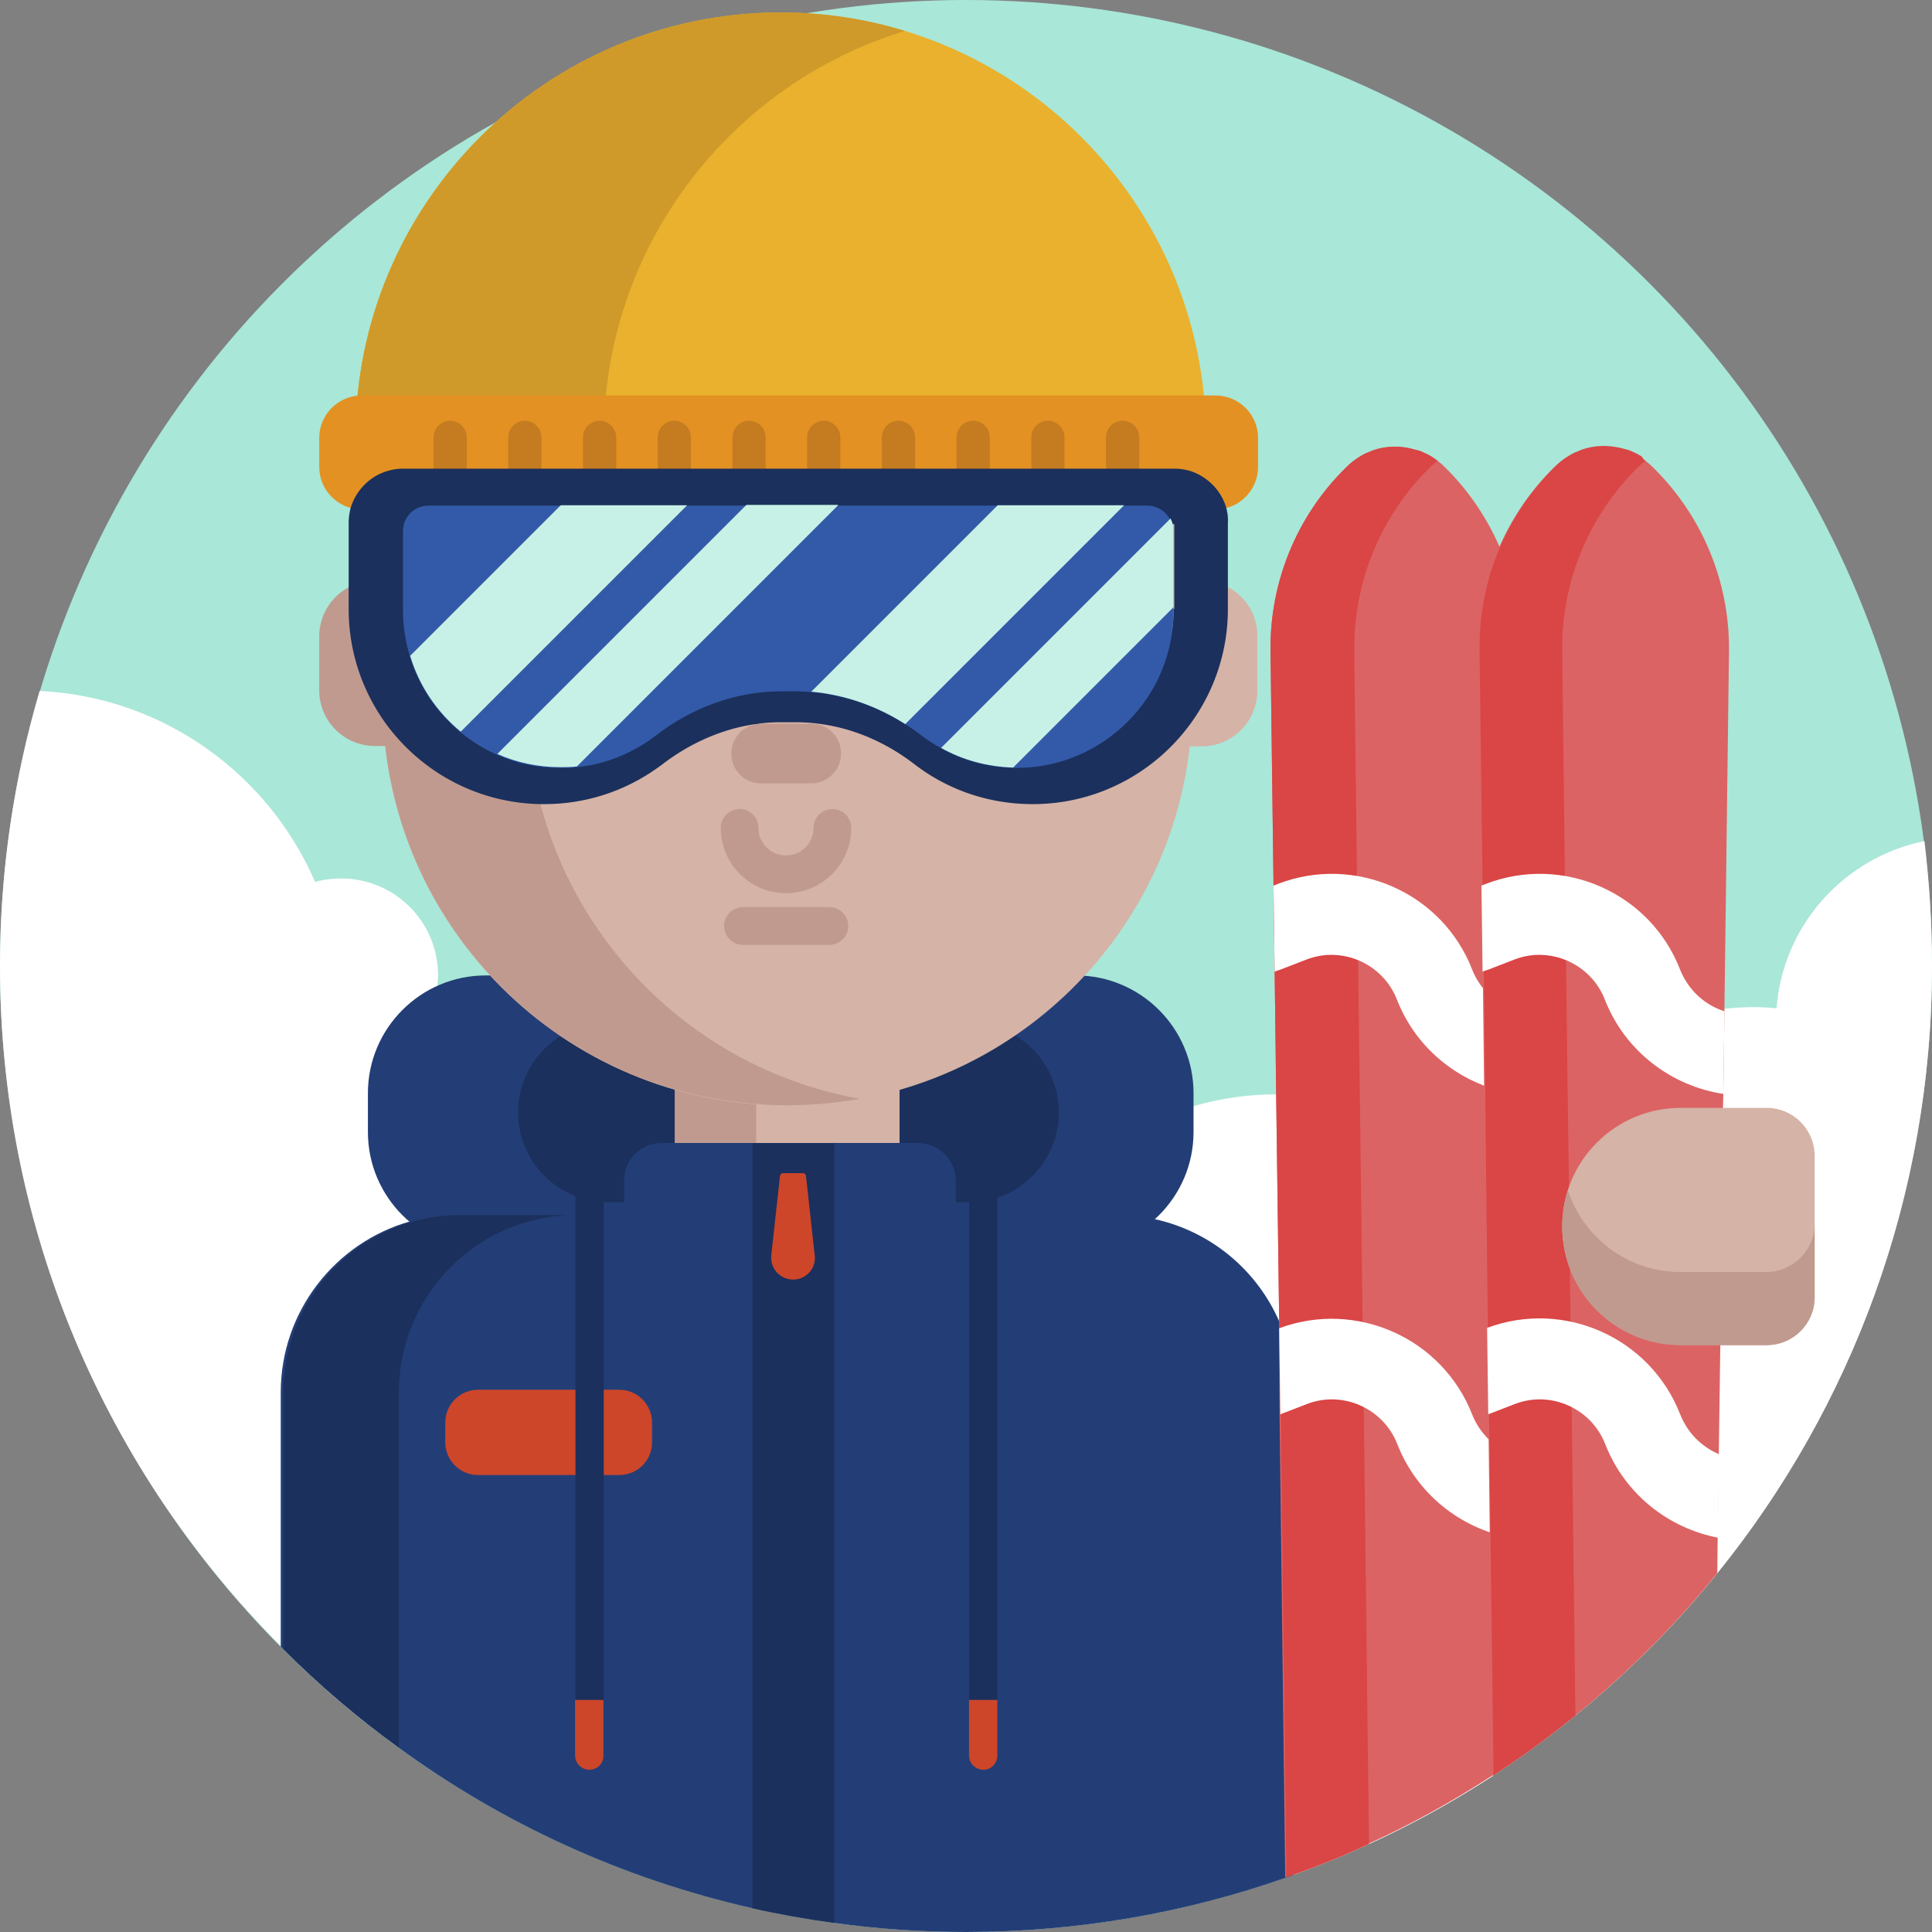 <svg xmlns="http://www.w3.org/2000/svg" viewBox="0 0 512 512" style="enable-background:new 0 0 512 512" xml:space="preserve"><rect x="0" y="0" width="512" height="512" fill="#808080" stroke="none"/><style>.st6{fill:#da4545}.st8{fill:#cd462a}.st16{fill:#fff}.st20{fill:#d5b3a7}.st21{fill:#c09a8f}.st23{fill:#1b305c}.st42{fill:#233e76}.st71{fill:none;stroke:#c09a8f;stroke-width:10;stroke-linecap:round;stroke-miterlimit:10}.st212{fill:#c57b20}.st213{fill:#c7f1e6}.st214{fill:#dc6363}</style><g id="BULINE"><circle id="XMLID_2129_" cx="256" cy="256" r="256" style="fill:#a9e7d8"/></g><g id="Icons"><g id="XMLID_2255_"><path id="XMLID_2742_" class="st16" d="M512 256c0 60.9-21.3 116.9-56.8 160.8-11.2 13.9-23.9 26.6-37.8 37.9-5.8 4.7-11.8 9.2-17.9 13.3-1.3.9-2.6 1.7-3.8 2.6-10.5 6.8-21.4 12.9-32.9 18.1-6.5 3-13.1 5.7-19.9 8.1-.7.2-1.3.5-2 .7-26.5 9.3-55.1 14.4-84.8 14.4-11.8 0-23.5-.8-34.9-2.4-7.3-1-14.6-2.3-21.7-3.9-34.4-7.8-66.1-22.4-93.7-42.5-10.9-7.9-21.1-16.6-30.6-26.1l-.7-.7C28.4 390.2 0 326.4 0 256c0-25.3 3.7-49.8 10.5-72.9 32.8 1.6 60.6 22 73 50.6 2.2-.6 4.5-.9 6.9-.9 14.2 0 25.7 11.5 25.7 25.7 0 .9-.1 1.9-.2 2.8-.1 1.3-.4 2.6-.7 3.9 10.1 1.7 19.7 5.1 28.2 10.1.8.4 1.6.9 2.3 1.4 10.9 6.8 20.1 15.9 26.9 26.8l3 5.1h110.8c8.7-7 18.9-12.4 30-15.5 7-2 14.4-3.1 22-3.1h.8c7.4 0 14.5.9 21.3 2.7 11.6 3 22.3 8.5 31.4 15.9h7c.9-1.8 1.8-3.6 2.8-5.3 3.7-6.5 8.4-12.3 13.8-17.3 4.7-4.3 10-8 15.8-11 7.4-3.8 15.6-6.4 24.2-7.5.6-.1 1.1-.1 1.7-.2 2.3-.2 4.7-.4 7.1-.4 2.2 0 4.4.1 6.5.3 1.7-22.1 18-40 39.2-44.3 1.3 10.8 2 21.9 2 33.1z"/><g id="XMLID_2257_"><path id="XMLID_2395_" class="st42" d="M285.1 331.2H128.7c-17.2 0-31.2-14-31.2-31.2v-10.3c0-17.2 14-31.2 31.2-31.2h156.4c17.2 0 31.2 14 31.2 31.2V300c0 17.2-14 31.2-31.2 31.2z"/><path id="XMLID_2394_" class="st23" d="M256.8 318.6h-95.7c-13.2 0-23.8-10.7-23.8-23.8 0-13.2 10.7-23.8 23.8-23.8h95.7c13.2 0 23.8 10.7 23.8 23.8 0 13.2-10.6 23.8-23.8 23.8z"/><path id="XMLID_2393_" class="st20" d="M216.4 341.7h-15.2c-12.1 0-22-9.8-22-22v-36.2c0-12.1 9.8-22 22-22h15.2c12.1 0 22 9.8 22 22v36.2c0 12.1-9.8 22-22 22z"/><path id="XMLID_2391_" class="st21" d="M219.2 341.5c-1 .2-2.1.2-3.2.2h-15.2c-12.1 0-22-9.8-22-22v-36.2c0-12.1 9.8-22 22-22H216c1.1 0 2.1.1 3.2.2-10.6 1.5-18.8 10.7-18.8 21.8v36.2c0 11.1 8.2 20.2 18.8 21.8z"/><path id="XMLID_2389_" class="st20" d="M318.5 153.9H316v-16.7c0-59.3-48-107.3-107.3-107.3s-107.3 48-107.3 107.3v48.5c0 59.3 48 107.3 107.3 107.3 55.2 0 100.6-41.7 106.6-95.2h3.1c8.2 0 14.8-6.6 14.8-14.8v-14.2c.2-8.3-6.5-14.9-14.7-14.9z"/><path id="XMLID_2388_" class="st21" d="M139.7 185.7v-48.5c0-52.7 38-96.6 88.2-105.6-6.2-1.1-12.6-1.7-19.2-1.7-59.3 0-107.3 48-107.3 107.3v16.7h-2c-8.2 0-14.8 6.6-14.8 14.8v14.2c0 8.2 6.6 14.8 14.8 14.8h2.7c6 53.6 51.4 95.2 106.6 95.2 6.5 0 12.9-.6 19.2-1.7-50.1-8.9-88.2-52.8-88.2-105.5z"/><path id="XMLID_2387_" class="st21" d="M215 207.6h-13.3c-4.4 0-7.9-3.5-7.9-7.9s3.5-7.9 7.9-7.9H215c4.4 0 7.9 3.5 7.9 7.9 0 4.3-3.5 7.9-7.9 7.9z"/><path id="XMLID_2386_" class="st71" d="M196 219.4c0 6.8 5.5 12.3 12.3 12.3 6.8 0 12.3-5.5 12.3-12.3"/><path id="XMLID_2385_" class="st71" d="M196.9 245.4h22.9"/><path id="XMLID_2639_" class="st42" d="M342.8 369.1v127.8c-.7.2-1.3.5-2 .7-26.5 9.3-55.1 14.4-84.8 14.4-11.8 0-23.5-.8-34.9-2.4-7.3-1-14.6-2.3-21.7-3.9-34.4-7.8-66.1-22.4-93.7-42.5-10.9-7.9-21.1-16.6-30.6-26.1l-.7-.7V369c0-21.5 14.5-39.7 34.2-45.3 4.1-1.2 8.4-1.8 12.9-1.8h43.9v-9c0-4.6 3-8.4 7.2-9.6.9-.3 1.9-.4 2.9-.4h67.7c3.9 0 7.3 2.2 9 5.5.7 1.4 1.1 2.9 1.1 4.6v9h42.6c3.5 0 6.9.4 10.2 1.1 14.9 3.3 27.1 13.6 33 27.3.2.4.4.9.5 1.3 2.1 5.5 3.2 11.3 3.2 17.4z"/><path id="XMLID_2418_" class="st23" d="M152.5 322c-3.1 0-6.2.3-9.1.9-6.7 1.4-12.9 4.1-18.2 8-11.8 8.5-19.5 22.5-19.5 38.1v94.1c-10.9-7.9-21.1-16.6-30.6-26.1v-68c0-21.3 14.2-39.4 33.7-45.1 4.2-1.3 8.8-1.9 13.4-1.9h30.3z"/><path id="XMLID_2596_" class="st23" d="M221.1 303v206.6c-7.3-1-14.6-2.3-21.7-3.9V303h21.7z"/><path id="XMLID_2380_" class="st8" d="M210.2 339.1c-3.5 0-6.2-3-5.8-6.5l2.3-20.9c0-.4.4-.8.8-.8h5.3c.4 0 .8.3.8.8l2.3 20.9c.5 3.4-2.2 6.5-5.7 6.5z"/><path id="XMLID_2379_" class="st8" d="M164.1 390.9h-37.4c-4.8 0-8.7-3.9-8.7-8.7V377c0-4.8 3.9-8.7 8.7-8.7h37.4c4.8 0 8.7 3.9 8.7 8.7v5.1c.1 4.8-3.8 8.8-8.7 8.8z"/><path id="XMLID_2378_" d="M319.6 116c0-62.2-50.5-112.7-112.7-112.7S94.2 53.8 94.2 116h225.4z" style="fill:#e9b12d"/><path id="XMLID_2376_" d="M239.8 8.2C193.6 22.3 160 65.2 160 116H94.2c0-62.2 50.5-112.7 112.7-112.7 11.5 0 22.5 1.7 32.9 4.9z" style="fill:#cf9a2a"/><path id="XMLID_2375_" d="M322.1 135H95.9c-6.2 0-11.3-5-11.3-11.3v-7.6c0-6.2 5-11.3 11.3-11.3h226.2c6.2 0 11.3 5 11.3 11.3v7.6c0 6.3-5.1 11.3-11.3 11.3z" style="fill:#e39123"/><path id="XMLID_2374_" class="st212" d="M123.6 135h-8.7v-19.1c0-2.4 2-4.4 4.4-4.4 2.4 0 4.4 2 4.4 4.4V135z"/><path id="XMLID_2373_" class="st212" d="M143.4 135h-8.7v-19.1c0-2.4 2-4.4 4.4-4.4 2.4 0 4.4 2 4.4 4.4V135z"/><path id="XMLID_2372_" class="st212" d="M163.2 135h-8.7v-19.1c0-2.4 2-4.4 4.4-4.4 2.4 0 4.4 2 4.4 4.4V135z"/><path id="XMLID_2370_" class="st212" d="M183 135h-8.7v-19.1c0-2.4 2-4.4 4.4-4.4 2.4 0 4.4 2 4.4 4.4V135z"/><path id="XMLID_2368_" class="st212" d="M202.8 135h-8.7v-19.1c0-2.4 2-4.4 4.4-4.4 2.4 0 4.4 2 4.4 4.4V135z"/><path id="XMLID_2360_" class="st212" d="M222.6 135h-8.7v-19.1c0-2.4 2-4.4 4.4-4.4 2.4 0 4.4 2 4.4 4.4V135z"/><path id="XMLID_2358_" class="st212" d="M242.4 135h-8.7v-19.1c0-2.4 2-4.4 4.4-4.4 2.4 0 4.4 2 4.4 4.4V135z"/><path id="XMLID_2356_" class="st212" d="M262.2 135h-8.7v-19.1c0-2.4 2-4.4 4.4-4.4 2.4 0 4.4 2 4.4 4.4V135z"/><path id="XMLID_2355_" class="st212" d="M282 135h-8.7v-19.1c0-2.4 2-4.4 4.4-4.4 2.4 0 4.4 2 4.4 4.4V135z"/><path id="XMLID_2352_" class="st212" d="M301.8 135h-8.7v-19.1c0-2.4 2-4.4 4.4-4.4 2.4 0 4.4 2 4.4 4.4V135z"/><g id="XMLID_2340_"><g id="XMLID_2347_"><path id="XMLID_2348_" class="st23" d="m197.8 133.9-1.1 1.1-3.6 3.6h66.6l3.6-3.6 1.1-1.1h-66.6zm127.2.8c-1.3-4.7-5-8.4-9.6-9.9-1.4-.4-2.8-.6-4.2-.6H106.8c-1.7 0-3.2.3-4.7.8-4.4 1.5-7.9 5.2-9.2 9.7a16 16 0 0 0-.5 3.9v22.8c0 10.9 3.4 21 9.1 29.3 9.2 13.3 24.4 22.1 41.8 22.4h.9c11.5 0 22.3-3.7 31.4-10.6 7.5-5.7 15.8-9.3 24.5-10.6h.3c.2 0 .3-.1.5-.1 2.1-.3 4.1-.4 6.2-.4h3.7c11.1 0 22 3.8 31.5 11.1 9.1 7 20 10.6 31.4 10.6 28.5 0 51.7-23.2 51.7-51.7v-22.8c.1-1.4-.1-2.7-.4-3.9zm-14 26.7v1.6c-.8 19.8-17.2 35.6-37.2 35.6h-.5c-6.7-.1-13.2-2-18.8-5.4-1.1-.7-2.2-1.4-3.2-2.2-2-1.5-4-2.9-6.1-4.2-7.6-4.7-15.8-7.8-24.3-9.1-3.3-.5-6.6-.8-9.9-.8h-3.7c-14.3 0-28.3 4.9-40.3 14.1-1.6 1.2-3.2 2.3-4.9 3.2-5.4 2.9-11.4 4.5-17.7 4.5-1.2 0-2.5-.1-3.7-.2-2.1-.2-4.1-.6-6.1-1.1-3.9-1.1-7.5-2.7-10.8-4.9-6.7-4.5-11.9-11.1-14.6-18.8-1.1-3.2-1.8-6.7-2-10.2V138.9h204v22.5zm-113.2-27.5-1.1 1.1-3.6 3.6h66.6l3.6-3.6 1.1-1.1h-66.6z"/></g><path id="XMLID_2346_" d="M311 140.6v21.3c0 11.5-4.6 21.8-12.2 29.4-7.5 7.5-17.9 12.2-29.3 12.2h-1c-6.9-.2-13.4-2-19.1-5.2-1.8-1-3.5-2.1-5.1-3.3-1.4-1.1-2.8-2.1-4.3-3-7.5-4.8-16-7.8-24.9-8.6-1.5-.1-2.9-.2-4.4-.2h-3.5c-12.2 0-23.8 4.3-33.5 11.8-3.5 2.7-7.4 4.8-11.7 6.3-2.9 1-6 1.7-9.2 2-1.4.2-2.9.2-4.4.2-5.9 0-11.6-1.2-16.7-3.5-3.5-1.5-6.8-3.6-9.7-6-6.3-5.2-11-12.1-13.4-20.1-1.1-3.8-1.8-7.8-1.8-11.9v-21.3c0-3.7 3-6.7 6.7-6.7h190.6c2.5 0 4.7 1.4 5.9 3.5.7.8 1 1.9 1 3.1z" style="fill:#335aa8"/><path id="XMLID_2345_" class="st213" d="m182.1 133.9-60 60c-6.3-5.2-11-12.1-13.4-20.1l39.9-39.9h33.5z"/><path id="XMLID_2343_" class="st213" d="m222.1 133.9-69.2 69.2c-1.4.2-2.9.2-4.4.2-5.9 0-11.6-1.2-16.7-3.5l66-66h24.3z"/><path id="XMLID_2342_" class="st213" d="m297.9 133.9-58 58c-7.5-4.8-16-7.8-24.9-8.6l49.4-49.4h33.5z"/><path id="XMLID_2341_" class="st213" d="M311 140.6v20.3l-42.5 42.5c-6.9-.2-13.4-2-19.1-5.2l60.8-60.8c.5.9.8 2 .8 3.2z"/></g><g id="XMLID_2332_"><path id="XMLID_2600_" class="st214" d="m403.1 172.5-.7 59.6-.3 22-.2 14-.3 21.9-.2 13.3-.6 46.9-.3 22.3-.2 12.9-.3 22.1-.8 60.5c-1.3.9-2.6 1.7-3.8 2.6-10.5 6.8-21.4 12.9-32.9 18.1-6.5 3-13.1 5.7-19.9 8.1-.7.2-1.3.5-2 .7l-1.5-122.7-.1-22.8v-1.5l-.8-60.6-.4-32.4-.3-22.8-.8-62.3c-.2-18.2 7-35.7 19.9-48.4l.2-.2c1.2-1.2 2.5-2.2 3.9-3 .3-.2.7-.4 1.1-.6.2-.1.3-.2.5-.2.5-.2.9-.4 1.4-.6 2.2-.8 4.5-1.1 6.8-1 1.5 0 2.9.3 4.3.7.2.1.4.1.7.2h.1c.2.1.4.1.7.2.2.1.5.2.7.3.4.2.9.4 1.3.6.1.1.2.1.4.2s.3.2.5.3c.2.1.4.2.6.4.3.2.7.4 1 .7.7.5 1.4 1.1 2 1.7l.2.2c6.1 6 10.9 13.1 14.3 20.8 4 8.8 5.9 18.2 5.8 27.8z"/><path id="XMLID_2414_" class="st6" d="M381 122.1c-.7.5-1.4 1.1-2 1.7l-.2.2c-12.9 12.8-20.1 30.2-19.9 48.4l.7 59.7.3 22.2.5 38.3.7 57.7.3 22.5 1.4 115.9c-6.5 3-13.1 5.7-19.9 8.1-.7.2-1.3.5-2 .7l-1.5-122.7-.4-22.8v-1.5l-.8-60.6-.4-32.4-.3-22.8-.8-62.3c-.2-18.2 7-35.7 19.9-48.4l.2-.2c1.2-1.2 2.5-2.2 3.9-3 .3-.2.7-.4 1.1-.6.2-.1.3-.2.5-.2.5-.2.9-.4 1.4-.6 2.2-.8 4.5-1.1 6.8-1 1.5.1 2.9.3 4.3.7.2.1.4.1.7.2h.1c.2.1.4.1.7.2.2.1.5.2.7.3.4.2.9.4 1.3.6.1.1.2.1.4.2s.3.2.5.3c.2.1.4.2.6.4.5.3.8.6 1.2.8z"/><path id="XMLID_2335_" class="st16" d="m401.9 268-.3 21.9c-13.7-2.1-26-11.2-31.4-25-3.7-9.5-14.5-14.3-24-10.6l-6.2 2.4c-.7.3-1.5.5-2.2.8l-.3-22.8 1-.4c20.5-8 43.8 2.2 51.7 22.8 2.2 5.4 6.6 9.3 11.7 10.9z"/><path id="XMLID_2334_" class="st16" d="m400.5 385.4-.3 22.1c-13.1-2.5-24.7-11.5-29.9-24.8-3.7-9.5-14.5-14.3-24-10.6l-6.2 2.4c-.3.1-.5.2-.8.3L339 352c20.4-7.6 43.3 2.6 51.2 23 2 4.9 5.8 8.5 10.3 10.4z"/></g><g id="XMLID_2326_"><path id="XMLID_2622_" class="st214" d="m458.2 172.5-1.2 94.8v.8l-.3 21.9-.1 3.7-.5 43.4-.2 19.5-.4 28.9-.3 22.1-.1 9.3c-11.2 13.9-23.9 26.6-37.8 37.9-5.8 4.7-11.8 9.2-17.9 13.3-1.3.9-2.6 1.7-3.8 2.6l-.8-64.5-.3-24.7-.1-6.6-.3-22.9-.5-43.5-.3-20.8-.3-25.8-.1-4.4-.3-22.8-.8-62.3c-.1-9.6 1.8-19 5.6-27.6 3.4-7.7 8.2-14.8 14.3-20.8l.2-.2c1.2-1.2 2.5-2.2 3.9-3 .3-.2.7-.4 1.1-.6.2-.1.3-.2.5-.2.5-.2.9-.4 1.4-.6 2.2-.8 4.5-1.1 6.8-1 1.4 0 2.9.3 4.3.7.2.1.5.1.7.2h.1c.2.1.4.1.7.2.2.1.5.2.7.3.5.2.9.4 1.3.6.1.1.2.1.4.2s.3.2.5.3c.2.1.4.2.6.4.3.2.7.4 1 .7.7.5 1.4 1.1 2 1.7l.2.2c13.1 12.9 20.3 30.4 20.1 48.6z"/><path id="XMLID_2601_" class="st6" d="M436.1 122.1c-.7.5-1.4 1.1-2 1.7l-.2.2c-12.9 12.8-20.1 30.2-19.9 48.4l.7 59.7.3 22.2.4 31.5.4 29v.9l.2 20.2.2 14.4.3 22.5 1 81.8c-5.8 4.7-11.8 9.2-17.9 13.3-1.3.9-2.6 1.7-3.8 2.6L395 406l-.3-24.7-.1-6.6-.3-22.9-.5-43.5-.2-20.8-.3-25.8-.1-4.4-.3-22.8-.8-62.3c-.1-9.6 1.8-19 5.6-27.6 3.4-7.7 8.2-14.8 14.3-20.8l.2-.2c1.2-1.2 2.5-2.2 3.9-3 .3-.2.7-.4 1.1-.6.2-.1.3-.2.5-.2.5-.2.9-.4 1.4-.6 2.2-.8 4.5-1.1 6.8-1 1.4.1 2.9.3 4.3.7.2.1.5.1.7.2h.1c.2.1.4.1.7.2.2.1.5.2.7.3.5.2.9.4 1.3.6.1.1.2.1.4.2s.3.2.5.3c.2.1.4.2.6.4.2.5.5.8.9 1z"/><path id="XMLID_2328_" class="st16" d="m457 268-.3 21.9c-13.7-2.1-26-11.2-31.4-25-3.7-9.5-14.5-14.3-24-10.6l-6.2 2.4c-.7.3-1.5.5-2.2.8l-.3-22.8 1-.4c20.5-8 43.8 2.2 51.7 22.8 2.2 5.4 6.6 9.3 11.7 10.9z"/><path id="XMLID_2327_" class="st16" d="m455.6 385.4-.3 22.1c-13.1-2.5-24.7-11.5-29.9-24.8-3.7-9.5-14.5-14.3-24-10.6l-6.2 2.4c-.3.1-.5.2-.8.3l-.3-22.9c20.4-7.6 43.3 2.6 51.2 23 2 5 5.8 8.6 10.3 10.5z"/></g><path id="XMLID_2325_" class="st23" d="M256.8 313h7.5v137.5h-7.5z"/><path id="XMLID_2301_" class="st8" d="M260.6 469c-2.1 0-3.8-1.7-3.8-3.8v-14.7h7.5v14.7c0 2.1-1.6 3.8-3.7 3.8z"/><path id="XMLID_2258_" class="st23" d="M152.5 313h7.5v137.5h-7.5z"/><path id="XMLID_2295_" class="st8" d="M156.2 469c-2.1 0-3.8-1.7-3.8-3.8v-14.7h7.5v14.7c.1 2.1-1.6 3.8-3.7 3.8z"/><path id="XMLID_2299_" class="st20" d="M468.2 356.4h-22.8c-17.4 0-31.4-14.1-31.4-31.4 0-17.4 14.1-31.4 31.4-31.4h22.8c7 0 12.7 5.7 12.7 12.7v37.5c0 7-5.7 12.6-12.7 12.6z"/><path id="XMLID_2300_" class="st21" d="M480.9 324.3v19.5c0 7-5.7 12.7-12.7 12.7h-22.8c-17.4 0-31.4-14.1-31.4-31.4 0-3.4.5-6.7 1.5-9.7 4.1 12.6 15.9 21.7 29.9 21.7h22.8c7-.1 12.7-5.8 12.7-12.8z"/></g></g></g></svg>